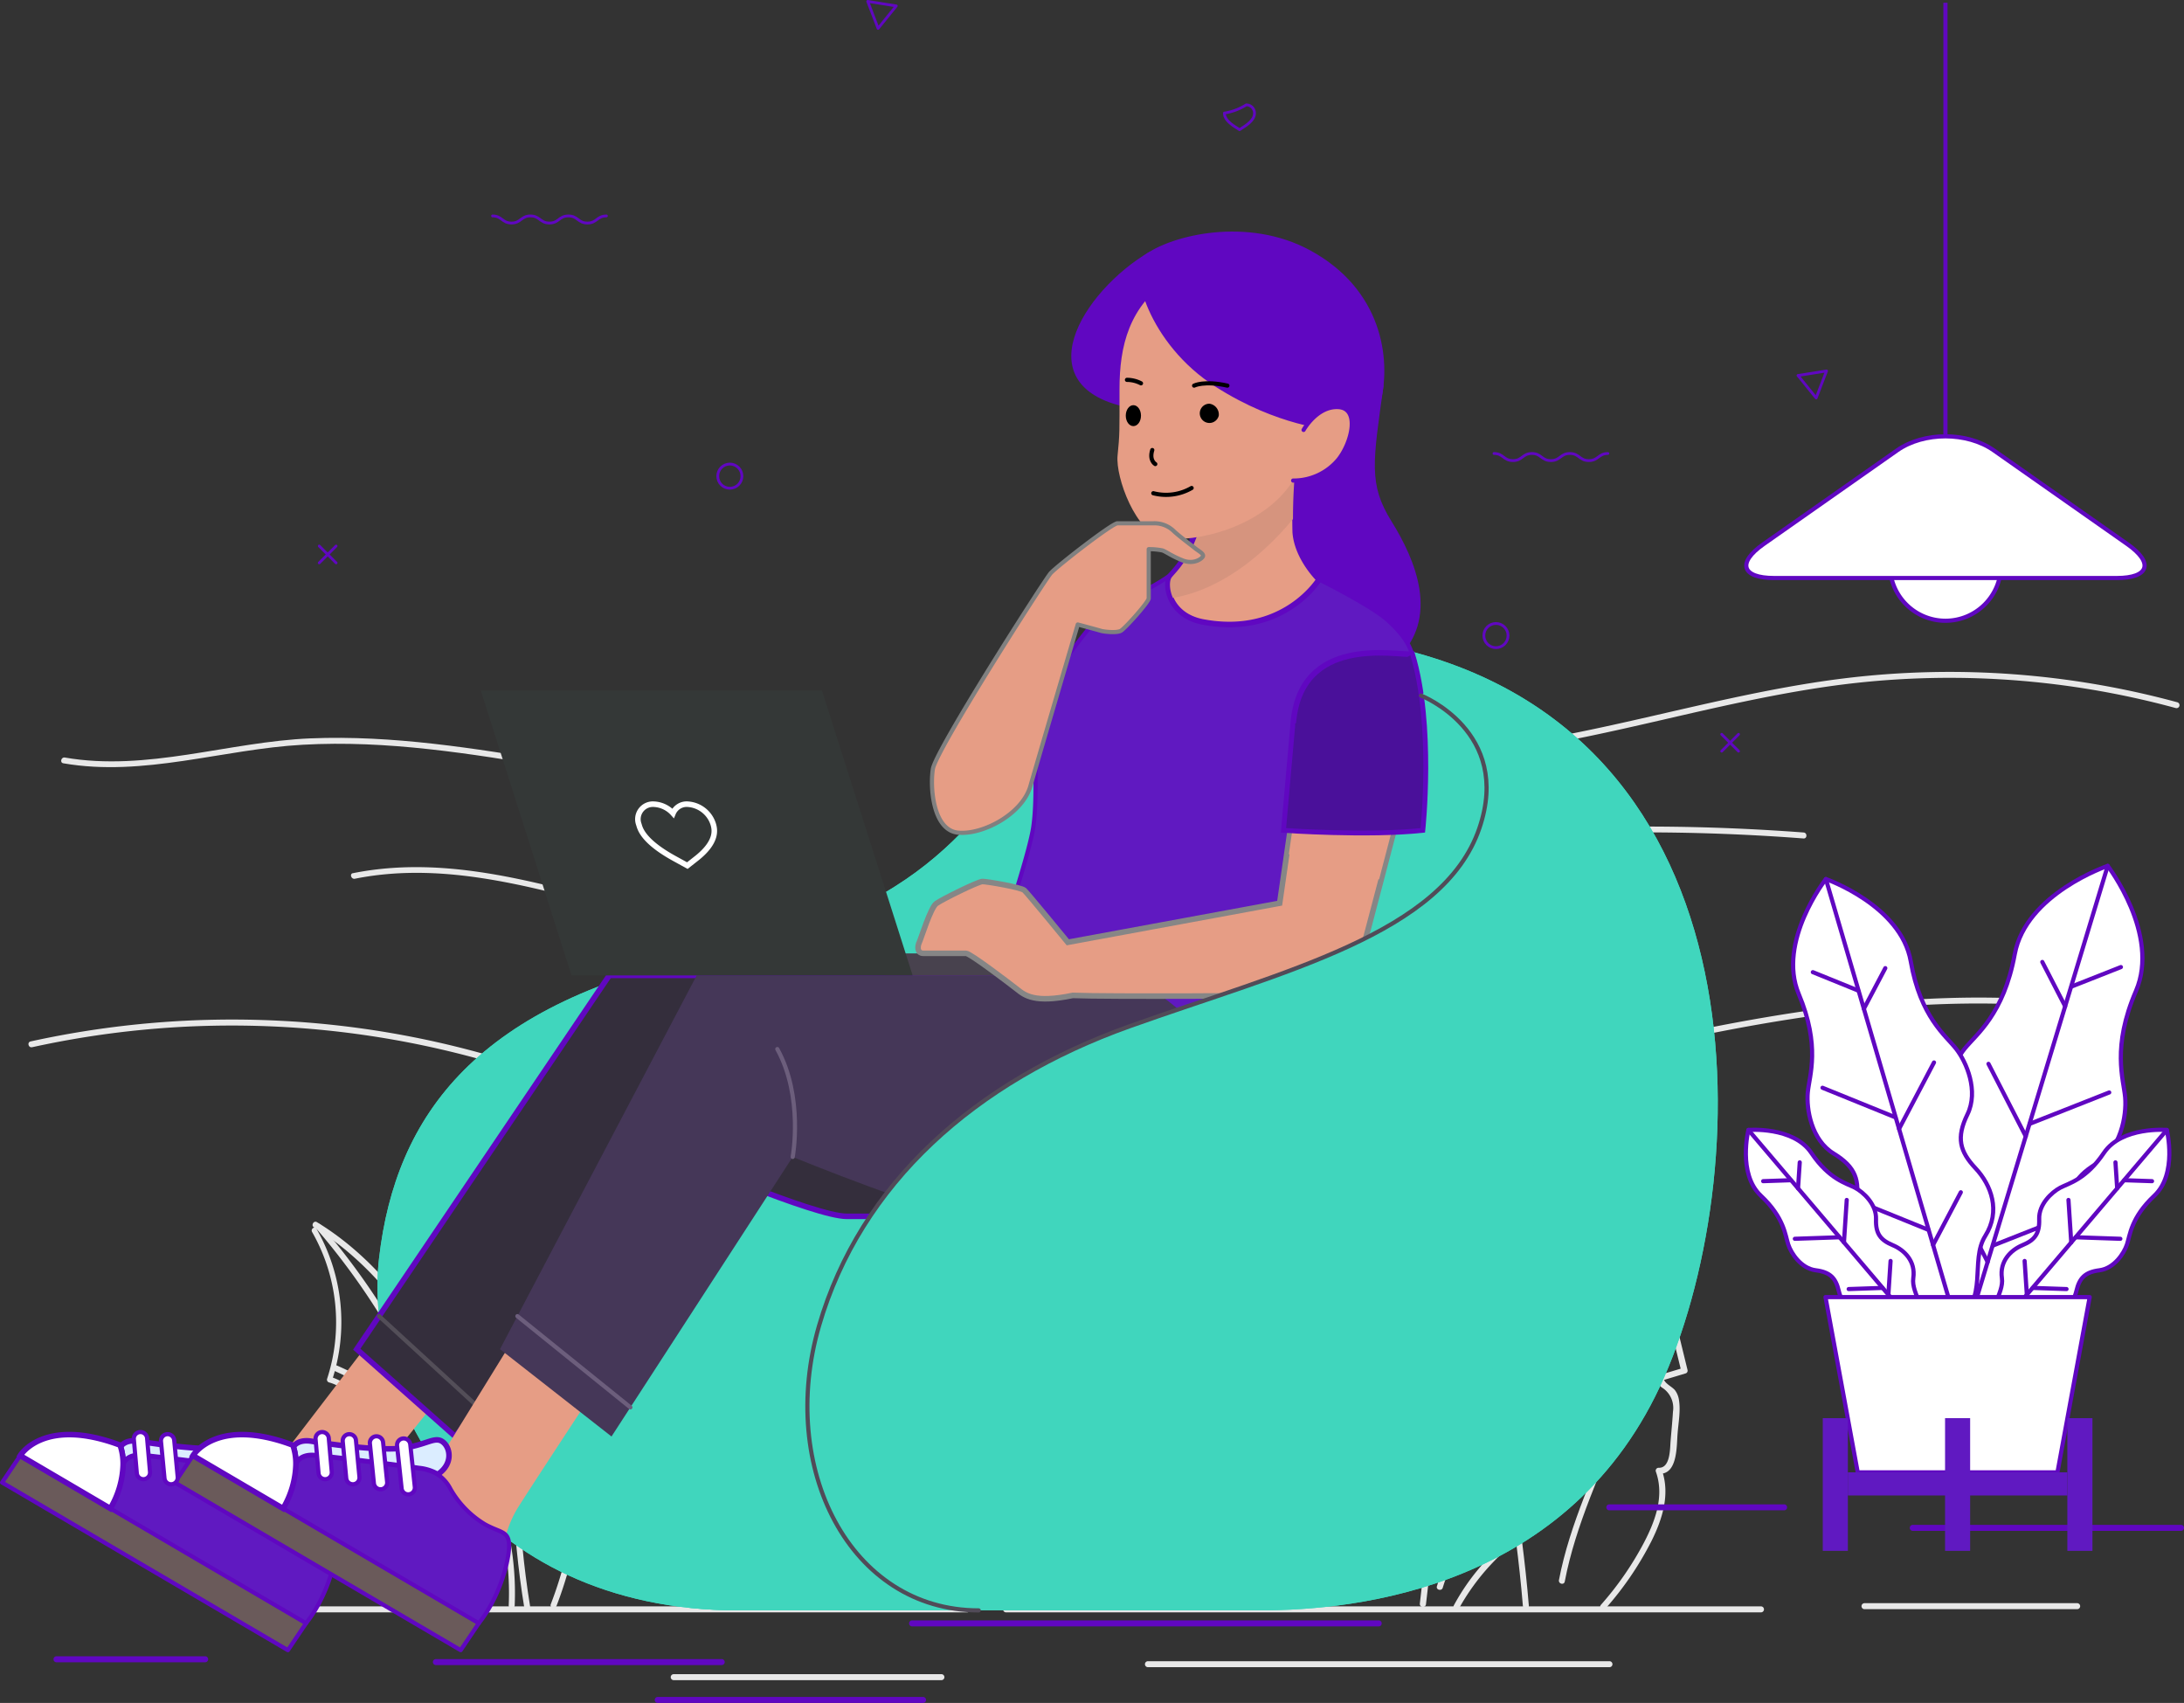 <svg xmlns="http://www.w3.org/2000/svg" width="393.401" height="306.685" viewBox="0 0 393.401 306.685"><rect x="0" y="0" width="393.401" height="306.685" fill="#333333" stroke="none"/><defs><style>.a{fill:#e8e8e8;}.b,.m{fill:#6007c1;}.c{fill:#40d6bd;}.d,.q,.t,.w{fill:#e69d85;}.e{fill:#6a5a5a;}.f{fill:#dbedff;}.ab,.ac,.ad,.af,.f,.h,.i,.j,.m,.n,.q,.y,.z{stroke:#6007c1;}.g,.n{fill:#6019c1;}.ac,.af,.h{fill:#fff;}.aa,.ab,.ad,.ae,.i,.k,.l,.p,.s,.x{fill:none;}.aa,.ab,.af,.i,.l,.m,.n,.p,.s,.t,.x,.z{stroke-linecap:round;}.aa,.ab,.ac,.ad,.af,.i,.l,.m,.n,.p,.s,.t,.x,.z{stroke-linejoin:round;}.aa,.ac,.ad,.af,.i,.l,.m,.n,.p,.s,.t,.x,.z{stroke-width:0.75px;}.j{fill:#342e3c;}.l{stroke:#534e58;}.o{fill:#453758;}.p{stroke:#6c5e7c;}.r{fill:#d6947e;}.s{stroke:#000;}.t{stroke:gray;}.u{fill:#48424e;}.v{fill:#343837;}.w,.x{stroke:#868686;}.y,.z{fill:#4a109a;}.aa{stroke:#514b58;}.ab{stroke-width:0.5px;}.ae{stroke:#fff;}</style></defs><g transform="translate(-862.099 -2817.373)"><g transform="translate(594.52 2688.088)"><g transform="translate(272.707 250.283)"><g transform="translate(35.468 168.296)"><path class="a" d="M371.987,1003.477H505.108a.539.539,0,0,0,0-1.077H371.987a.539.539,0,0,0,0,1.077Z" transform="translate(-371.475 -1002.4)"/></g><g transform="translate(175.556 168.296)"><path class="a" d="M762.087,1003.477h136.03a.539.539,0,0,0,0-1.077H762.087a.539.539,0,0,0,0,1.077Z" transform="translate(-761.575 -1002.4)"/></g><g transform="translate(201.134 178.171)"><path class="a" d="M833.339,1030.977h83.133a.539.539,0,0,0,0-1.077H833.339a.539.539,0,1,0,0,1.077Z" transform="translate(-832.8 -1029.9)"/></g><g transform="translate(115.693 180.506)"><path class="a" d="M595.387,1037.477h48.264a.539.539,0,0,0,0-1.077H595.387a.539.539,0,0,0,0,1.077Z" transform="translate(-594.875 -1036.4)"/></g><g transform="translate(330.188 167.721)"><path class="a" d="M1192.687,1001.877h38.353a.539.539,0,0,0,0-1.077h-38.353a.539.539,0,0,0,0,1.077Z" transform="translate(-1192.175 -1000.8)"/></g><g transform="translate(51.017 100.072)"><path class="a" d="M414.855,813.238a32.746,32.746,0,0,1,2.693,26.43.514.514,0,0,0,.359.646,6.828,6.828,0,0,1,2.945,1.652c.97,1.077,1.185,3.232-.467,3.878-.323.144-.61.61-.251.9,2.8,2.191,3.124,5.854,3.34,9.157a54.384,54.384,0,0,0,1.329,9.66c1.544,6.1,4.561,11.779,9.624,15.621.539.431,1.077-.5.539-.934-5.6-4.237-8.475-10.881-9.7-17.632-.97-5.243.323-12.928-4.417-16.627a8.386,8.386,0,0,1-.251.9,3.261,3.261,0,0,0,1.939-3.771c-.431-2.119-2.55-3.232-4.453-3.843.108.215.251.431.359.646a33.685,33.685,0,0,0-2.8-27.256c-.215-.575-1.149-.036-.79.575Z" transform="translate(-414.773 -812.419)"/></g><g transform="translate(51.176 99.015)"><path class="a" d="M415.462,810.49c7.326,4.489,13.179,10.809,17.991,17.848a121.076,121.076,0,0,1,6.428,10.522c1.652,3.016,5.423,8.4,2.3,11.6a.543.543,0,0,0,.251.9c2.442.646,3.447,3.412,4.345,5.53a46.455,46.455,0,0,1,2.262,6.859,51.584,51.584,0,0,1,1.508,14.831c-.036.682,1.041.682,1.077,0a52.5,52.5,0,0,0-2.083-17.022,47.424,47.424,0,0,0-2.8-7.326c-.862-1.76-2.047-3.376-4.022-3.914a8.386,8.386,0,0,0,.251.9c2.657-2.693,1.185-6.643-.323-9.552a126.011,126.011,0,0,0-7.254-12.425c-5.135-7.757-11.384-14.8-19.392-19.679-.575-.359-1.113.575-.539.934Z" transform="translate(-415.216 -809.475)"/></g><g transform="translate(51.777 99.418)"><path class="a" d="M417.037,811.532a125.717,125.717,0,0,1,29.59,67.728c.072.682,1.149.682,1.077,0a126.024,126.024,0,0,0-29.95-68.482c-.431-.539-1.185.251-.718.754Z" transform="translate(-416.89 -810.597)"/></g><g transform="translate(54.744 124.872)"><path class="a" d="M425.421,882.455a47.817,47.817,0,0,1,21.726,18.853c.359.575,1.293.036.934-.539a48.661,48.661,0,0,0-22.121-19.248c-.611-.251-1.149.646-.539.934Z" transform="translate(-425.152 -881.478)"/></g><g transform="translate(69.194 116.54)"><path class="a" d="M465.394,858.787a109.314,109.314,0,0,0,1.4,11.312c.108.682,1.149.4,1.041-.287-.646-3.663-1.077-7.326-1.365-11.025-.072-.682-1.149-.682-1.077,0Z" transform="translate(-465.39 -858.275)"/></g><g transform="translate(59.592 144.623)"><path class="a" d="M438.921,937.455a53.9,53.9,0,0,1,21.008,16.806c.4.539,1.329,0,.934-.539a54.989,54.989,0,0,0-21.4-17.2c-.61-.251-1.149.646-.539.934Z" transform="translate(-438.652 -936.478)"/></g><g transform="translate(73.142 81.901)"><path class="a" d="M477.431,803.073a78.722,78.722,0,0,1,4.094-25.964c-.251.108-.539.215-.79.323.646.323,1.257.646,1.9.934a.564.564,0,0,0,.826-.467,29.522,29.522,0,0,1,4.668-15.262,9.028,9.028,0,0,1-.97-.144c2.442,6.967,4.884,13.9,7.326,20.864,1.185,3.376,2.37,6.715,3.555,10.091.9,2.55,4.6,9.84-.108,10.63a.543.543,0,0,0-.251.9c2.478,2.657,3.411,6.212,3.878,9.732a65.31,65.31,0,0,1,.4,10.917,70.161,70.161,0,0,1-4.633,22.193c-.251.646.79.934,1.041.287a70.89,70.89,0,0,0,4.7-23.773c.144-6.572.18-14.975-4.633-20.074a8.372,8.372,0,0,1-.251.9c2.765-.467,3.447-3.412,2.945-5.818-.9-4.13-2.8-8.223-4.2-12.21-2.909-8.3-5.854-16.591-8.762-24.922a.541.541,0,0,0-.97-.144,30.118,30.118,0,0,0-4.812,15.8c.287-.144.539-.323.826-.467-.646-.323-1.257-.646-1.9-.934a.527.527,0,0,0-.79.323,79.508,79.508,0,0,0-4.13,26.251.521.521,0,1,0,1.042.036Z" transform="translate(-476.384 -761.818)"/></g><g transform="translate(82.866 83.013)"><path class="a" d="M503.476,765.591c5.638,27.975,1.8,56.739,6.428,84.821.108.682,1.149.395,1.041-.287-4.6-28.082-.754-56.883-6.428-84.821-.144-.682-1.185-.4-1.041.287Z" transform="translate(-503.462 -764.914)"/></g><g transform="translate(74.75 105.896)"><path class="a" d="M480.876,829.3c2.119,10.271,6.823,19.679,11.491,29.016.323.61,1.257.072.934-.539-4.632-9.229-9.265-18.566-11.384-28.729-.144-.718-1.185-.431-1.041.251Z" transform="translate(-480.862 -828.635)"/></g><g transform="translate(86.37 106.44)"><path class="a" d="M519.64,830.421a89.825,89.825,0,0,0-6.392,15.513c-.215.646.826.934,1.041.287a89.761,89.761,0,0,1,6.284-15.262c.323-.61-.61-1.149-.934-.539Z" transform="translate(-513.219 -830.152)"/></g><g transform="translate(250.618 107.827)"><path class="a" d="M971.712,894.087l3.124-27.041-.539.539a3.817,3.817,0,0,1,2.8.826.561.561,0,0,0,.934-.4c.108-1.975.18-3.914.287-5.889a8.288,8.288,0,0,1-.682.5c2.621.467,4.022-1.975,4.992-3.986a40.8,40.8,0,0,1,5.494-8.4c3.914-4.74,8.367-9.373,9.84-15.549h-1.041c2.011,6.356,4.094,12.82,4.417,19.535.251,5.171-.323,12.677-6,14.9a.555.555,0,0,0-.323.79c3.124,5.818-5.027,9.768-8.583,12.641a39.2,39.2,0,0,0-9.7,11.743c-.323.61.611,1.149.934.539a40.528,40.528,0,0,1,12.784-13.9c3.663-2.55,8.08-6.715,5.494-11.563-.108.251-.215.539-.323.79,5.243-2.083,6.679-8.152,6.823-13.251.18-7.721-2.191-15.226-4.489-22.516a.542.542,0,0,0-1.041,0c-1.329,5.638-5.279,9.947-8.906,14.257a53.02,53.02,0,0,0-4.7,6.284c-1.113,1.867-2.586,7.146-5.422,6.643a.546.546,0,0,0-.682.5c-.108,1.975-.179,3.914-.287,5.889.323-.144.61-.251.934-.4a4.982,4.982,0,0,0-3.591-1.149.552.552,0,0,0-.539.539L970.6,894.015a.558.558,0,0,0,1.113.072Z" transform="translate(-970.597 -834.012)"/></g><g transform="translate(253.678 109.429)"><path class="a" d="M1002.346,838.987c-.61,10.2-2.514,20.577-7.972,29.375-2.657,4.309-6.177,8.08-9.014,12.281a49.107,49.107,0,0,0-6.213,13.072c-.216.646.826.934,1.041.287a49.381,49.381,0,0,1,7-14.113c3.016-4.2,6.5-8.044,9.049-12.569,4.812-8.619,6.572-18.566,7.146-28.334.072-.682-1.005-.682-1.041,0Z" transform="translate(-979.119 -838.475)"/></g><g transform="translate(265.018 126.617)"><path class="a" d="M1010.7,886.863a53,53,0,0,0,2.3,14.8c.215.646,1.257.4,1.041-.287a52.076,52.076,0,0,1-2.262-14.508c-.036-.682-1.113-.718-1.077,0Z" transform="translate(-1010.698 -886.337)"/></g><g transform="translate(273.353 124.319)"><path class="a" d="M1034.731,886.281a24.929,24.929,0,0,0,7.505-5.422c.467-.5-.287-1.257-.754-.754a24.5,24.5,0,0,1-7.29,5.243c-.646.287-.072,1.221.539.934Z" transform="translate(-1033.908 -879.938)"/></g><g transform="translate(267.92 155.862)"><path class="a" d="M1021.121,980.1c-.323-3.95-.754-7.9-1.257-11.815-.072-.682-1.185-.682-1.077,0,.5,3.914.934,7.865,1.257,11.815.036.682,1.113.682,1.077,0Z" transform="translate(-1018.78 -967.775)"/></g><g transform="translate(281.729 100.227)"><path class="a" d="M1058.191,836.568a161.928,161.928,0,0,0,9.983-23.055h-1.042c2.047,8.367,4.058,16.734,6.1,25.1.108-.215.251-.431.359-.646l-4.309,1.293a.528.528,0,0,0-.4.5,2.05,2.05,0,0,0,1.042,1.867,4.324,4.324,0,0,1,1.8,4.237c-.108,1.8-.287,3.555-.431,5.315-.108,1.365-.036,4.884-2.155,4.776a.528.528,0,0,0-.5.682c1.616,4.489-.18,9.121-2.3,13.107a56.781,56.781,0,0,1-7.577,10.881c-.467.5.287,1.293.754.754a57.8,57.8,0,0,0,8.331-12.21c1.975-3.95,3.411-8.475,1.867-12.82a8.291,8.291,0,0,0-.5.682c3.376.18,3.16-5.028,3.34-7.182.144-1.975.574-4.13.251-6.1a3.818,3.818,0,0,0-.718-1.76c-.539-.682-2.083-1.293-2.011-2.227a6.143,6.143,0,0,1-.4.5l4.309-1.293a.514.514,0,0,0,.359-.646c-2.047-8.367-4.058-16.734-6.1-25.1a.548.548,0,0,0-1.042,0,156.137,156.137,0,0,1-9.875,22.8.509.509,0,1,0,.862.539Z" transform="translate(-1057.233 -812.849)"/></g><g transform="translate(275.671 102.548)"><path class="a" d="M1055.961,819.991c3.376,21.51-11.707,40-15.585,60.33-.144.682.9.97,1.042.287,3.914-20.577,19-39.107,15.585-60.9-.108-.682-1.149-.4-1.042.287Z" transform="translate(-1040.362 -819.314)"/></g><g transform="translate(283.936 118.026)"><path class="a" d="M1063.386,863.091c.826,4.273,1.616,8.547,2.442,12.856.144.682,1.185.4,1.041-.287-.826-4.273-1.616-8.547-2.442-12.856-.144-.682-1.149-.4-1.041.287Z" transform="translate(-1063.378 -862.414)"/></g><g transform="translate(289.451 116.562)"><path class="a" d="M1079.763,865.973a49.766,49.766,0,0,1,5.566-6.715c.5-.5-.287-1.257-.754-.754a50.762,50.762,0,0,0-5.746,6.931c-.4.575.539,1.113.934.539Z" transform="translate(-1078.734 -858.338)"/></g><g transform="translate(0 62.617)"><path class="a" d="M273.351,713.1a167.671,167.671,0,0,1,80.261,2.047c13.323,3.663,25.892,9.373,38.748,14.4a319.436,319.436,0,0,0,38.855,12.389,327.747,327.747,0,0,0,44.924,7.972c.682.072.682-1.005,0-1.077a325.515,325.515,0,0,1-80.332-19.141c-13.036-4.92-25.676-10.845-39.035-14.8a167.2,167.2,0,0,0-39.035-6.572,169.367,169.367,0,0,0-44.637,3.735c-.682.144-.4,1.185.251,1.041Z" transform="translate(-272.707 -708.117)"/></g><g transform="translate(143.897 58.657)"><path class="a" d="M673.8,722.016c28.3,6.967,57.709,4.058,85.97-1.616,29.124-5.853,57.6-14.8,86.976-19.392,16.663-2.622,33.612-3.735,50.455-2.047.682.072.682-1.006,0-1.077-29.447-2.945-58.75,2.765-87.263,9.588-28.729,6.895-57.314,15.011-86.9,17.13-16.411,1.149-32.93.359-48.946-3.591a.523.523,0,1,0-.287,1.006Z" transform="translate(-673.414 -697.091)"/></g><g transform="translate(58.098 27.86)"><path class="a" d="M435.177,620.729c17.022-3.411,33.9,2.119,50.239,6.284,16.555,4.237,33.4,6.177,50.455,4.489,16.95-1.688,33.325-6.5,49.916-10.163a376.587,376.587,0,0,1,110.354-7.864c.682.036.682-1.041,0-1.077a379.606,379.606,0,0,0-103.172,6.356c-17.058,3.447-33.792,8.547-51.065,10.989a139.568,139.568,0,0,1-52.609-2.8c-17.776-4.345-35.947-10.917-54.441-7.218-.646.072-.359,1.113.323,1.005Z" transform="translate(-434.491 -611.332)"/></g><g transform="translate(237.291)"><path class="a" d="M933.995,548.886c19.176,1.975,38.137-2.262,56.7-6.536,9.48-2.191,19-4.381,28.621-5.818a155.007,155.007,0,0,1,63.67,3.735.54.54,0,0,0,.287-1.041,156.321,156.321,0,0,0-59.109-4.417c-19.284,2.262-37.886,8.116-56.99,11.348-10.953,1.867-22.049,2.765-33.146,1.616-.718-.036-.718,1.042-.036,1.113Z" transform="translate(-933.487 -533.749)"/></g><g transform="translate(5.889 11.88)"><path class="a" d="M289.5,571.417c14.472,2.514,28.729-2.55,43.129-3.34,15.19-.862,30.309,1.616,45.212,4.094.682.108.97-.934.287-1.041-14.58-2.406-29.3-4.812-44.134-4.2-14.723.611-29.447,6.033-44.242,3.447-.646-.108-.934.934-.251,1.041Z" transform="translate(-289.107 -566.833)"/></g><g transform="translate(72.851 177.787)"><path class="b" d="M476.087,1144.077h51.532a.539.539,0,0,0,0-1.077H476.087a.539.539,0,0,0,0,1.077Z" transform="translate(-475.575 -1143)"/></g><g transform="translate(112.82 184.61)"><path class="b" d="M587.387,1163.077H635.22a.539.539,0,0,0,0-1.077H587.387a.539.539,0,0,0,0,1.077Z" transform="translate(-586.875 -1162)"/></g><g transform="translate(4.513 177.284)"><path class="b" d="M312.612,1141.6H285.787a.539.539,0,0,0,0,1.077h26.825a.539.539,0,0,0,0-1.077Z" transform="translate(-285.275 -1141.6)"/></g><g transform="translate(149.615 157.82)"><g transform="translate(9 13)"><path class="b" d="M689.863,1088.477h84.1a.539.539,0,0,0,0-1.077h-84.1a.539.539,0,0,0,0,1.077Z" transform="translate(-689.337 -1087.4)"/></g></g><g transform="translate(284.195 149.92)"><path class="b" d="M1064.639,1066.477h31.53a.539.539,0,0,0,0-1.077h-31.53a.539.539,0,0,0,0,1.077Z" transform="translate(-1064.1 -1065.4)"/></g><g transform="translate(338.878 153.619)"><path class="b" d="M1216.887,1076.777h48.372a.539.539,0,0,0,0-1.077h-48.372a.539.539,0,0,0,0,1.077Z" transform="translate(-1216.375 -1075.7)"/></g></g></g><g transform="translate(862.475 2859.451)"><g transform="translate(67.617 72.381)"><path class="c" d="M442.577,216.314c-25.171-4.616-43.211,3.37-57.283,15.658s-18.53,31.551-61.3,40.255-57.391,29.123-60.387,54.891,17.267,63.43,64.718,63.43h94.032c17.246,0,56.1-3.964,72.749-42.022S513.938,229.4,442.577,216.314Z" transform="translate(-263.32 -214.99)"/><path class="c" d="M454.031,233.08c-4.423-7.15-6.974-9.7-17.181-12.077s-47.87,10.208-57.047,15.758-22.737,24.579-38.792,34.507-55.5,16.966-61.79,61.1c-4.652,32.668,13.624,48.1,32.444,54.772a84.145,84.145,0,0,0,8.851.465h45.266c4.861-14.331,18.789-38.518,48.438-63.959C455.186,288.5,458.456,240.23,454.031,233.08Z" transform="translate(-255.511 -212.047)"/><path class="c" d="M442.577,216.314c-25.171-4.616-43.211,3.37-57.283,15.658s-18.53,31.551-61.3,40.255-57.391,29.123-60.387,54.891,17.267,63.43,64.718,63.43h94.032c17.246,0,56.1-3.964,72.749-42.022S513.938,229.4,442.577,216.314Z" transform="translate(-263.32 -214.99)"/></g><g transform="translate(0 0)"><g transform="translate(0 133.585)"><path class="d" d="M269.1,298.522l-18.8,24.54,2.127,8.763,9.137,4.294a23.365,23.365,0,0,1,3.572-6.924c2.507-3.251,16.21-20.233,16.21-20.233Z" transform="translate(-202.404 -233.192)"/><g transform="translate(0 82.696)"><g transform="translate(0 0)"><path class="e" d="M273.432,342.677l-3.268,4.846-51.483-30.192,3.266-4.848,16.228,9.524Z" transform="translate(-218.681 -308.701)"/><path class="f" d="M252.131,312.129c4.491-.5,6.038-2.2,7.48-1.21,1.454,1.007,2.012,4.013-.853,5.917a8.426,8.426,0,0,0-3.392-1.068c-3.158-.48-15.933-2.075-18.782-2.324s-3.358,1.689-3.358,1.689a10.315,10.315,0,0,0-.45-3.283s.744-1.41,3.266-.992S247.657,312.609,252.131,312.129Z" transform="translate(-211.425 -309.662)"/><path class="g" d="M237.217,312.49c2.849.248,15.624,1.844,18.782,2.324a8.427,8.427,0,0,1,3.392,1.068,6.868,6.868,0,0,1,2.307,2.6,17.483,17.483,0,0,0,6.241,6.394c2.707,1.5,4.163,1.162,4.32,3.529.139,2.369-1.441,9.245-5.452,14.277L231.55,322.015a16.432,16.432,0,0,0,2.309-7.836S234.369,312.242,237.217,312.49Z" transform="translate(-212.057 -308.708)"/><path class="h" d="M238.924,312.175a10.315,10.315,0,0,1,.45,3.283,16.432,16.432,0,0,1-2.309,7.836l-16.228-9.525s4.182-7.06,17.979-1.887C238.816,311.881,238.861,311.988,238.924,312.175Z" transform="translate(-217.571 -309.986)"/><path class="i" d="M273.432,342.677l-35.256-20.67-16.228-9.524-3.266,4.848,51.483,30.192Z" transform="translate(-218.681 -308.701)"/><path class="i" d="M220.837,313.768s4.182-7.06,17.979-1.887c0,0,.045.108.108.294a10.315,10.315,0,0,1,.45,3.283,16.432,16.432,0,0,1-2.309,7.836" transform="translate(-217.571 -309.986)"/><path class="i" d="M233.074,314.179s.51-1.937,3.358-1.689,15.624,1.844,18.782,2.324a8.426,8.426,0,0,1,3.392,1.068,6.867,6.867,0,0,1,2.307,2.6,17.484,17.484,0,0,0,6.241,6.394c2.707,1.5,4.163,1.162,4.32,3.529.139,2.369-1.441,9.245-5.452,14.277" transform="translate(-211.272 -308.708)"/><path class="i" d="M232.777,311.85s.744-1.41,3.266-.992,11.614,1.751,16.089,1.271c4.491-.5,6.038-2.2,7.48-1.21,1.454,1.007,2.012,4.013-.853,5.917" transform="translate(-211.425 -309.662)"/></g></g><g transform="translate(63.886)"><path class="j" d="M306.342,255.394l-45.486,67.311,17.738,15.727,40.16-50.348s24.565,10.7,30.382,10.7h29.337c2.775,0,14.021-1.872,18.2-13.479,2.109-5.865,5.384-20.58-13.176-29.914Z" transform="translate(-260.856 -255.394)"/><path class="k" d="M306.342,255.394l-45.486,67.311,17.738,15.727,40.16-50.348s24.565,10.7,30.382,10.7h29.337c2.775,0,14.021-1.872,18.2-13.479,2.109-5.865,5.384-20.58-13.176-29.914Z" transform="translate(-260.856 -255.394)"/><path class="i" d="M299.078,283.576s3.595-10.8.127-19.426" transform="translate(-241.18 -250.887)"/><line class="l" x2="17.905" y2="16.426" transform="translate(4.02 61.363)"/></g></g><path class="m" d="M394.322,185.63c-1.878,13.629-2.772,17.79,1.491,24.629s8.722,17.246.891,24.48h-36.57v-50.15Z" transform="translate(-145.864 -158.259)"/><path class="n" d="M369.717,207.589c-2.4,2.1-10.525,5.861-12.309,7.05s-10.572,12.423-11.761,17.378-.065,14.734-.992,21.21-9.843,31.914-9.843,31.914l44,24.777a88.471,88.471,0,0,0,3.107-15.593c.53-7,2.245-12.951,7.666-20.219s22.034-35.447,23.322-42.979.338-10.8-4.426-15.1c-3-2.7-12.356-7.333-12.356-7.333Z" transform="translate(-158.899 -146.419)"/><g transform="translate(31.12 198.914)"><path class="d" d="M284.689,298.522l-15.13,24.54,3.434,8.763,9.778,4.294a20.023,20.023,0,0,1,2.539-6.924c2.021-3.251,13.186-20.233,13.186-20.233Z" transform="translate(-223.61 -298.522)"/><g transform="translate(0 17.366)"><path class="e" d="M293.975,342.677l-3.266,4.846-51.483-30.192,3.267-4.848,16.226,9.524Z" transform="translate(-239.226 -308.701)"/><path class="f" d="M272.678,312.129c4.487-.5,6.038-2.2,7.477-1.21,1.454,1.007,2.013,4.013-.853,5.917a8.41,8.41,0,0,0-3.392-1.068c-3.157-.48-15.931-2.075-18.78-2.324s-3.358,1.689-3.358,1.689a10.271,10.271,0,0,0-.45-3.283s.742-1.41,3.266-.992S268.2,312.609,272.678,312.129Z" transform="translate(-231.969 -309.662)"/><path class="g" d="M257.762,312.49c2.849.248,15.624,1.844,18.78,2.324a8.41,8.41,0,0,1,3.392,1.068,6.88,6.88,0,0,1,2.307,2.6,17.515,17.515,0,0,0,6.239,6.394c2.71,1.5,4.166,1.162,4.322,3.529.139,2.369-1.439,9.245-5.452,14.277l-35.257-20.669a16.419,16.419,0,0,0,2.31-7.836S254.913,312.242,257.762,312.49Z" transform="translate(-232.601 -308.708)"/><path class="h" d="M259.469,312.175a10.272,10.272,0,0,1,.45,3.283,16.419,16.419,0,0,1-2.31,7.836l-16.226-9.525s4.182-7.06,17.977-1.887C259.359,311.881,259.406,311.988,259.469,312.175Z" transform="translate(-238.116 -309.986)"/><path class="i" d="M293.975,342.677l-35.257-20.67-16.226-9.524-3.267,4.848,51.483,30.192Z" transform="translate(-239.226 -308.701)"/><path class="i" d="M241.382,313.768s4.182-7.06,17.977-1.887c0,0,.047.108.109.294a10.272,10.272,0,0,1,.45,3.283,16.419,16.419,0,0,1-2.31,7.836" transform="translate(-238.116 -309.986)"/><path class="i" d="M253.619,314.179s.509-1.937,3.358-1.689,15.623,1.844,18.78,2.324a8.41,8.41,0,0,1,3.392,1.068,6.88,6.88,0,0,1,2.307,2.6,17.515,17.515,0,0,0,6.239,6.394c2.71,1.5,4.166,1.162,4.322,3.529.139,2.369-1.439,9.245-5.452,14.277" transform="translate(-231.816 -308.708)"/><path class="i" d="M253.322,311.85s.742-1.41,3.266-.992,11.612,1.751,16.09,1.271c4.487-.5,6.038-2.2,7.477-1.21,1.454,1.007,2.013,4.013-.853,5.917" transform="translate(-231.969 -309.662)"/></g></g><g transform="translate(89.687 133.585)"><path class="o" d="M313.32,255.394l-35.431,67.311,20.088,15.727,32.639-50.348s26.165,10.7,31.98,10.7h29.337c2.775,0,13.742-1.872,16.185-13.479,1.238-5.865,2.315-20.58-17.64-29.914Z" transform="translate(-277.889 -255.394)"/><path class="p" d="M313.64,283.576s1.983-10.8-2.775-19.426" transform="translate(-260.913 -250.887)"/><line class="p" x2="20.358" y2="16.426" transform="translate(3.133 61.363)"/></g><g transform="translate(192.967)"><g transform="translate(17.028 40.866)"><path class="q" d="M380.779,194.185a98.707,98.707,0,0,0-.529,12.885c.33,4.693,4.294,8.524,4.294,8.524s-6.342,10.375-20.88,7.666c-6.309-1.177-6.936-6.873-6.012-8.193s6.541-5.593,6.541-20.881Z" transform="translate(-357.312 -194.185)"/><path class="r" d="M380.175,204.3c.024-4.576.6-10.116.6-10.116H364.192c0,15.289-5.615,19.56-6.541,20.881a4.67,4.67,0,0,0,.192,3.91C368.468,217.334,376.682,208.633,380.175,204.3Z" transform="translate(-357.31 -194.185)"/><path class="i" d="M380.779,194.185a98.707,98.707,0,0,0-.529,12.885c.33,4.693,4.294,8.524,4.294,8.524s-6.342,10.375-20.88,7.666c-6.309-1.177-6.936-6.873-6.012-8.193s6.541-5.593,6.541-20.881Z" transform="translate(-357.312 -194.185)"/></g><path class="m" d="M359.88,169.619c-11.7,6.885-23.067,24.538-2.189,27.571h6.477V169.619Z" transform="translate(-346.07 -165.965)"/><path class="d" d="M361.1,173.677c-7.763,5.088-9.416,12.388-9.416,20.118s.05,7.98-.347,11.944,3.349,14.056,8.21,14.859c5.55.916,17.955-1.777,23.408-10.349,6.144-1.983,11.119-6.927,11.612-19.723C395.168,175.066,376.119,163.835,361.1,173.677Z" transform="translate(-343.372 -165.78)"/><path class="m" d="M354.939,171.406c-2.6,1.95.729,15.327,12.82,23.057,11.153,7.132,20.615,7.666,20.615,7.666s7.356.315,8.589-4.891c1.784-7.532.2-19.754-12.553-26.692C373.286,164.494,359.7,167.839,354.939,171.406Z" transform="translate(-341.931 -167.207)"/><g transform="translate(39.588 31.226)"><path class="d" d="M374.086,191.944s2.43-4.361,6.294-4.113,2.428,6.344,0,9.416a10.475,10.475,0,0,1-8.175,3.816A25.646,25.646,0,0,1,374.086,191.944Z" transform="translate(-372.205 -187.821)"/><path class="i" d="M374.086,191.944s2.43-4.361,6.294-4.113,2.428,6.344,0,9.416a10.475,10.475,0,0,1-8.175,3.816" transform="translate(-372.205 -187.821)"/></g><path d="M364.506,189.574a1.735,1.735,0,1,1-1.686-2.149A1.96,1.96,0,0,1,364.506,189.574Z" transform="translate(-338.314 -156.799)"/><path d="M355.043,189.485c0,1.042-.613,1.886-1.371,1.886s-1.369-.844-1.369-1.886.612-1.886,1.369-1.886S355.043,188.444,355.043,189.485Z" transform="translate(-342.862 -156.709)"/><path class="s" d="M356.057,195.459s-1.139-.644-.544-2.527" transform="translate(-341.298 -153.964)"/><path class="s" d="M355.578,198.387a9.186,9.186,0,0,0,6.9-.941" transform="translate(-341.176 -151.64)"/><path class="s" d="M360.428,185.418s1.783-.942,5.994,0" transform="translate(-338.679 -158.047)"/><path class="s" d="M354.97,185.212a5.556,5.556,0,0,0-2.525-.623" transform="translate(-342.789 -158.259)"/></g><path class="t" d="M362.671,201.645h6.459a4.97,4.97,0,0,1,3.6,1.321c.991.957,3.4,2.74,3.964,3.2s1.519.924,1.386,1.388-1.659,1.568-3.672.768-2.966-1.562-3.628-1.792a11.809,11.809,0,0,0-2.478-.23v8.854c0,.659-4.26,5.418-5.02,5.847s-3.075.165-3.6,0-4.161-1.135-4.161-1.135-7.071,24-8.524,29.082-8.657,8.874-13.083,8.4-5.023-8.007-4.494-11.443,20.154-34.052,21.21-35.263S361.7,201.645,362.671,201.645Z" transform="translate(-161.761 -149.479)"/><g transform="translate(86.219 82.246)"><path class="u" d="M359.819,252.776H324.932l3.074,3.964h34.886Z" transform="translate(-250.204 -205.402)"/><path class="v" d="M353.4,272.841H291.952L275.6,221.5h61.446Z" transform="translate(-275.6 -221.502)"/></g><g transform="translate(164.985 75.492)"><g transform="translate(0 28.277)"><path class="w" d="M395.168,235.711l-2.428,16.814-38.157,7.038s-7.236-8.821-7.831-9.366-6.739-1.586-7.533-1.586-7.283,3.222-8.325,3.964-2.775,6.394-3.07,6.988-.5,1.983.742,1.983h7.681c.744,0,7.831,5.4,9.219,6.491s3.12,2.528,10.008,1.091c5.847.248,37.1.085,41.858-.048s8.392-1.056,9.648-5.55,7.335-27.818,7.335-27.818Z" transform="translate(-327.598 -235.711)"/><path class="d" d="M371.458,243.539c2.442,1.145,7.622,3.111,16.984,4.762,1.713-6.535,3.293-12.591,3.293-12.591H372.59Z" transform="translate(-305.019 -235.711)"/><path class="x" d="M395.168,235.711l-2.428,16.814-38.157,7.038s-7.236-8.821-7.831-9.366-6.739-1.586-7.533-1.586-7.283,3.222-8.325,3.964-2.775,6.394-3.07,6.988-.5,1.983.742,1.983h7.681c.744,0,7.831,5.4,9.219,6.491s3.12,2.528,10.008,1.091c5.847.248,37.1.085,41.858-.048s8.392-1.056,9.648-5.55,7.335-27.818,7.335-27.818Z" transform="translate(-327.598 -235.711)"/></g><g transform="translate(65.901)"><path class="y" d="M372.772,230.023,371.1,248.955s15.131,1.059,24.974,0c0,0,2.03-18.933-1.859-31.667C391.322,217.5,373.878,213.672,372.772,230.023Z" transform="translate(-371.103 -217.044)"/><path class="z" d="M372.772,229.94,371.1,248.872s15.131,1.059,24.974,0c0,0,2.03-18.933-1.859-31.667" transform="translate(-371.103 -216.961)"/></g></g></g><g transform="translate(145.056 80.04)"><path class="c" d="M428.748,220.046l-3.776,3.143s16.463,6.445,10.517,23.89c-6.5,19.064-35.284,25.77-63.035,35.681s-48.447,28.277-55.906,53.914c-6.947,23.873,3.864,47.748,24.112,50.918,4.964-.676,91.458-15.107,91.458-15.107l22.532-111.7C455.706,230.618,428.748,220.046,428.748,220.046Z" transform="translate(-314.442 -220.046)"/><path class="aa" d="M345.3,386.878c-23.191,0-36.212-25.635-28.751-51.272s28.157-44,55.906-53.914,56.533-16.617,63.035-35.681c5.946-17.444-10.517-23.89-10.517-23.89" transform="translate(-314.442 -218.978)"/></g></g><g transform="translate(886.204 2817.623)"><g transform="translate(33.401)"><g transform="translate(0 98.085)"><line class="ab" x2="3.034" y2="3.035"/><line class="ab" x1="3.035" y2="3.035"/></g><g transform="translate(252.62 131.993)"><line class="ab" x2="3.034" y2="3.035" transform="translate(0.001)"/><line class="ab" x1="3.035" y2="3.035"/></g><ellipse class="ab" cx="2.178" cy="2.178" rx="2.178" ry="2.178" transform="translate(71.781 83.322)"/><ellipse class="ab" cx="2.178" cy="2.178" rx="2.178" ry="2.178" transform="translate(209.778 112.032)"/><path class="ab" d="M337.461,139.594l5.145.815-3.278,4.049Z" transform="translate(-238.666 -139.594)"/><path class="ab" d="M453.225,183.532l-5.143.815,3.276,4.049Z" transform="translate(-181.72 -116.975)"/><path class="ab" d="M411.934,193.344c1.706,0,1.706,1.279,3.411,1.279s1.709-1.279,3.417-1.279,1.709,1.279,3.419,1.279,1.709-1.279,3.417-1.279,1.713,1.279,3.426,1.279,1.71-1.279,3.423-1.279" transform="translate(-200.328 -111.924)"/><path class="ab" d="M292.846,165.1c1.707,0,1.707,1.277,3.414,1.277s1.707-1.277,3.416-1.277,1.71,1.277,3.417,1.277,1.71-1.277,3.42-1.277,1.712,1.277,3.423,1.277,1.713-1.277,3.425-1.277" transform="translate(-261.633 -126.461)"/><g transform="translate(163.05 18.634)"><path class="ab" d="M382.6,156.362l-.806-.518c-1.91-1.232-1.913-2.133-1.916-2.472a10.494,10.494,0,0,0,3.932-1.477,1.485,1.485,0,0,1,1.483,1.477c0,.339,0,1.241-1.895,2.472Z" transform="translate(-379.879 -151.895)"/></g></g><g transform="translate(290.455 0.244)"><g transform="translate(18.67 84.096)"><path class="ac" d="M434.131,164.477a10,10,0,1,1-10-10A10,10,0,0,1,434.131,164.477Z" transform="translate(-406.925 -147.274)"/><line class="i" x2="3.722" transform="translate(30.68 17.201)"/><line class="i" y1="1.861" x2="3.223" transform="translate(28.874 8.601)"/><line class="i" y1="3.223" x2="1.861" transform="translate(23.941 2.305)"/><line class="i" y1="3.723" transform="translate(17.201)"/><line class="i" x1="1.861" y1="3.223" transform="translate(8.601 2.305)"/><line class="i" x1="3.222" y1="1.862" transform="translate(2.305 8.601)"/><line class="i" x1="3.722" y1="0.001" transform="translate(0 17.201)"/></g><line class="ad" y2="78.087" transform="translate(35.871)"/><path class="ac" d="M402.054,171.27c-5.832,0-6.7-2.742-1.924-6.091l24.106-16.914c4.775-3.349,12.586-3.349,17.361,0L465.7,165.179c4.775,3.349,3.908,6.091-1.922,6.091Z" transform="translate(-397.046 -67.668)"/></g><g transform="translate(90.84 144.576)"><path class="ae" d="M303.178,246.1l-2.334-1.285c-5.556-3.052-6.162-5.281-6.394-6.12a2.7,2.7,0,0,1,2.66-3.658,4.963,4.963,0,0,1,3.495,1.637,2.652,2.652,0,0,1,2.6-1.637,5.151,5.151,0,0,1,4.656,3.658c.23.839.836,3.067-3.048,6.12Z" transform="translate(-294.315 -235.037)"/></g><g transform="translate(290.375 155.692)"><g transform="translate(31.852)"><path class="af" d="M419.881,339.29c-6.548-4.509-2.587-11.95-5.623-16.879s-1.083-9.985,2.022-13.233,3.87-5.917,1.677-10.519.28-10.226,2.34-12.8,7.023-6.117,9.028-17.023,16.74-15.9,16.74-15.9,9.478,12.332,5.091,22.517-2.233,15.884-1.947,19.17-.783,9.336-5.162,11.946-5.224,5.25-4.446,9.676-.406,9.717-5.67,12.129S427.835,339.178,419.881,339.29Z" transform="translate(-412.739 -252.937)"/><line class="i" y1="86.353" x2="26.185" transform="translate(7.142)"/><line class="i" x1="5.33" y1="10.351" transform="translate(6.371 60.972)"/><line class="i" y1="4.275" x2="10.827" transform="translate(12.659 64.094)"/><line class="i" y1="3.506" x2="8.885" transform="translate(26.819 18.22)"/><line class="i" y1="5.651" x2="14.322" transform="translate(19.279 40.8)"/><line class="i" x1="6.712" y1="13.046" transform="translate(11.85 35.648)"/><line class="i" x1="4.115" y1="7.985" transform="translate(21.546 17.3)"/></g><g transform="translate(8.511 2.371)"><path class="af" d="M426.607,334.284c6.074-4.1,2.489-10.988,5.328-15.5s1.085-9.19-1.75-12.208-3.513-5.484-1.454-9.7-.168-9.423-2.046-11.814-6.414-5.7-8.169-15.76S403.233,254.5,403.233,254.5s-8.837,11.279-4.885,20.7,1.919,14.656,1.628,17.679.639,8.607,4.652,11.049,4.767,4.882,4.013,8.954.289,8.955,5.117,11.223S419.281,334.11,426.607,334.284Z" transform="translate(-397.33 -254.503)"/><line class="i" x1="23.376" y1="79.781" transform="translate(5.902)"/><line class="i" y1="9.488" x2="4.998" transform="translate(25.209 56.405)"/><line class="i" x1="9.938" y1="4.031" transform="translate(14.414 59.134)"/><line class="i" x1="8.154" y1="3.308" transform="translate(3.556 16.766)"/><line class="i" x1="13.143" y1="5.331" transform="translate(5.297 37.584)"/><line class="i" y1="11.96" x2="6.294" transform="translate(19.084 33.028)"/><line class="i" y1="7.319" x2="3.86" transform="translate(12.746 16.041)"/></g><g transform="translate(0 47.52)"><path class="af" d="M422.694,320.255c2.2-3.525-1.25-6.264-.821-9.257s-1.559-5.009-3.723-5.917-3.086-2.03-2.993-4.69-2.263-4.841-3.787-5.646-4.637-1.469-7.869-6.274-11.328-4.131-11.328-4.131-1.972,7.88,2.248,11.844,4.379,7.147,4.926,8.78,2.316,4.308,4.958,4.647,3.6,1.428,4.146,3.711,2.218,4.569,5.24,4.631S418.858,321.856,422.694,320.255Z" transform="translate(-391.712 -284.308)"/><line class="i" x1="30.522" y1="35.914" transform="translate(0.46 0.033)"/><line class="i" y1="6.068" x2="0.396" transform="translate(25.67 23.627)"/><line class="i" x1="6.075" y2="0.206" transform="translate(18.519 28.481)"/><line class="i" x1="4.985" y2="0.17" transform="translate(3.117 9.086)"/><line class="i" x1="8.035" y2="0.274" transform="translate(8.824 19.36)"/><line class="i" y1="7.646" x2="0.499" transform="translate(17.671 12.638)"/><line class="i" y1="4.681" x2="0.308" transform="translate(9.398 5.867)"/></g><g transform="translate(44.559 47.52)"><path class="af" d="M421.867,320.255c-2.2-3.525,1.25-6.264.821-9.257s1.559-5.009,3.723-5.917,3.086-2.03,2.993-4.69,2.263-4.841,3.787-5.646,4.637-1.469,7.869-6.274,11.329-4.131,11.329-4.131,1.971,7.88-2.249,11.844-4.378,7.147-4.926,8.78-2.316,4.308-4.958,4.647-3.6,1.428-4.146,3.711-2.216,4.569-5.24,4.631S425.7,321.856,421.867,320.255Z" transform="translate(-421.128 -284.308)"/><line class="i" y1="35.914" x2="30.522" transform="translate(0.739 0.033)"/><line class="i" x1="0.396" y1="6.068" transform="translate(5.655 23.627)"/><line class="i" x2="6.075" y2="0.206" transform="translate(7.127 28.481)"/><line class="i" x2="4.985" y2="0.17" transform="translate(23.619 9.086)"/><line class="i" x2="8.035" y2="0.274" transform="translate(14.862 19.36)"/><line class="i" x1="0.499" y1="7.646" transform="translate(13.551 12.638)"/><line class="i" x1="0.308" y1="4.681" transform="translate(22.016 5.867)"/></g><path class="af" d="M442.965,335.761H406.989L401.182,304.2h47.589Z" transform="translate(-386.837 -226.547)"/><g transform="translate(13.853 99.454)"><rect class="g" width="4.518" height="23.898"/><rect class="g" width="4.518" height="23.898" transform="translate(44.056)"/><rect class="g" width="39.538" height="4.166" transform="translate(4.518 9.76)"/><rect class="g" width="4.518" height="23.898" transform="translate(22.028)"/></g></g><g transform="translate(0 257.646)"><path class="af" d="M238.332,316.875a1.2,1.2,0,0,1-1.086,1.294h0a1.192,1.192,0,0,1-1.292-1.086l-.535-6.1a1.192,1.192,0,0,1,1.083-1.294h0a1.2,1.2,0,0,1,1.3,1.083Z" transform="translate(-235.414 -309.681)"/><path class="af" d="M241.656,317.653a1.2,1.2,0,0,1-1.085,1.3h0a1.2,1.2,0,0,1-1.294-1.088l-.63-6.627a1.2,1.2,0,0,1,1.085-1.3h0a1.2,1.2,0,0,1,1.294,1.086Z" transform="translate(-233.752 -309.55)"/></g><g transform="translate(32.736 257.646)"><path class="af" d="M258.877,316.875a1.2,1.2,0,0,1-1.086,1.294h0a1.193,1.193,0,0,1-1.294-1.086l-.535-6.1a1.193,1.193,0,0,1,1.086-1.294h0a1.2,1.2,0,0,1,1.292,1.083Z" transform="translate(-255.958 -309.681)"/><path class="af" d="M262.2,317.653a1.194,1.194,0,0,1-1.083,1.3h0a1.2,1.2,0,0,1-1.294-1.088l-.63-6.627a1.2,1.2,0,0,1,1.083-1.3h0a1.2,1.2,0,0,1,1.294,1.086Z" transform="translate(-254.295 -309.55)"/><path class="af" d="M265.526,318.431a1.194,1.194,0,0,1-1.085,1.294h0a1.2,1.2,0,0,1-1.3-1.085l-.721-7.15a1.193,1.193,0,0,1,1.083-1.3h0a1.2,1.2,0,0,1,1.292,1.086Z" transform="translate(-252.632 -309.419)"/><path class="af" d="M268.851,319.21a1.2,1.2,0,0,1-1.086,1.294h0a1.191,1.191,0,0,1-1.294-1.086l-.82-7.671a1.2,1.2,0,0,1,1.086-1.3h0a1.2,1.2,0,0,1,1.294,1.085Z" transform="translate(-250.97 -309.287)"/></g></g></g></svg>